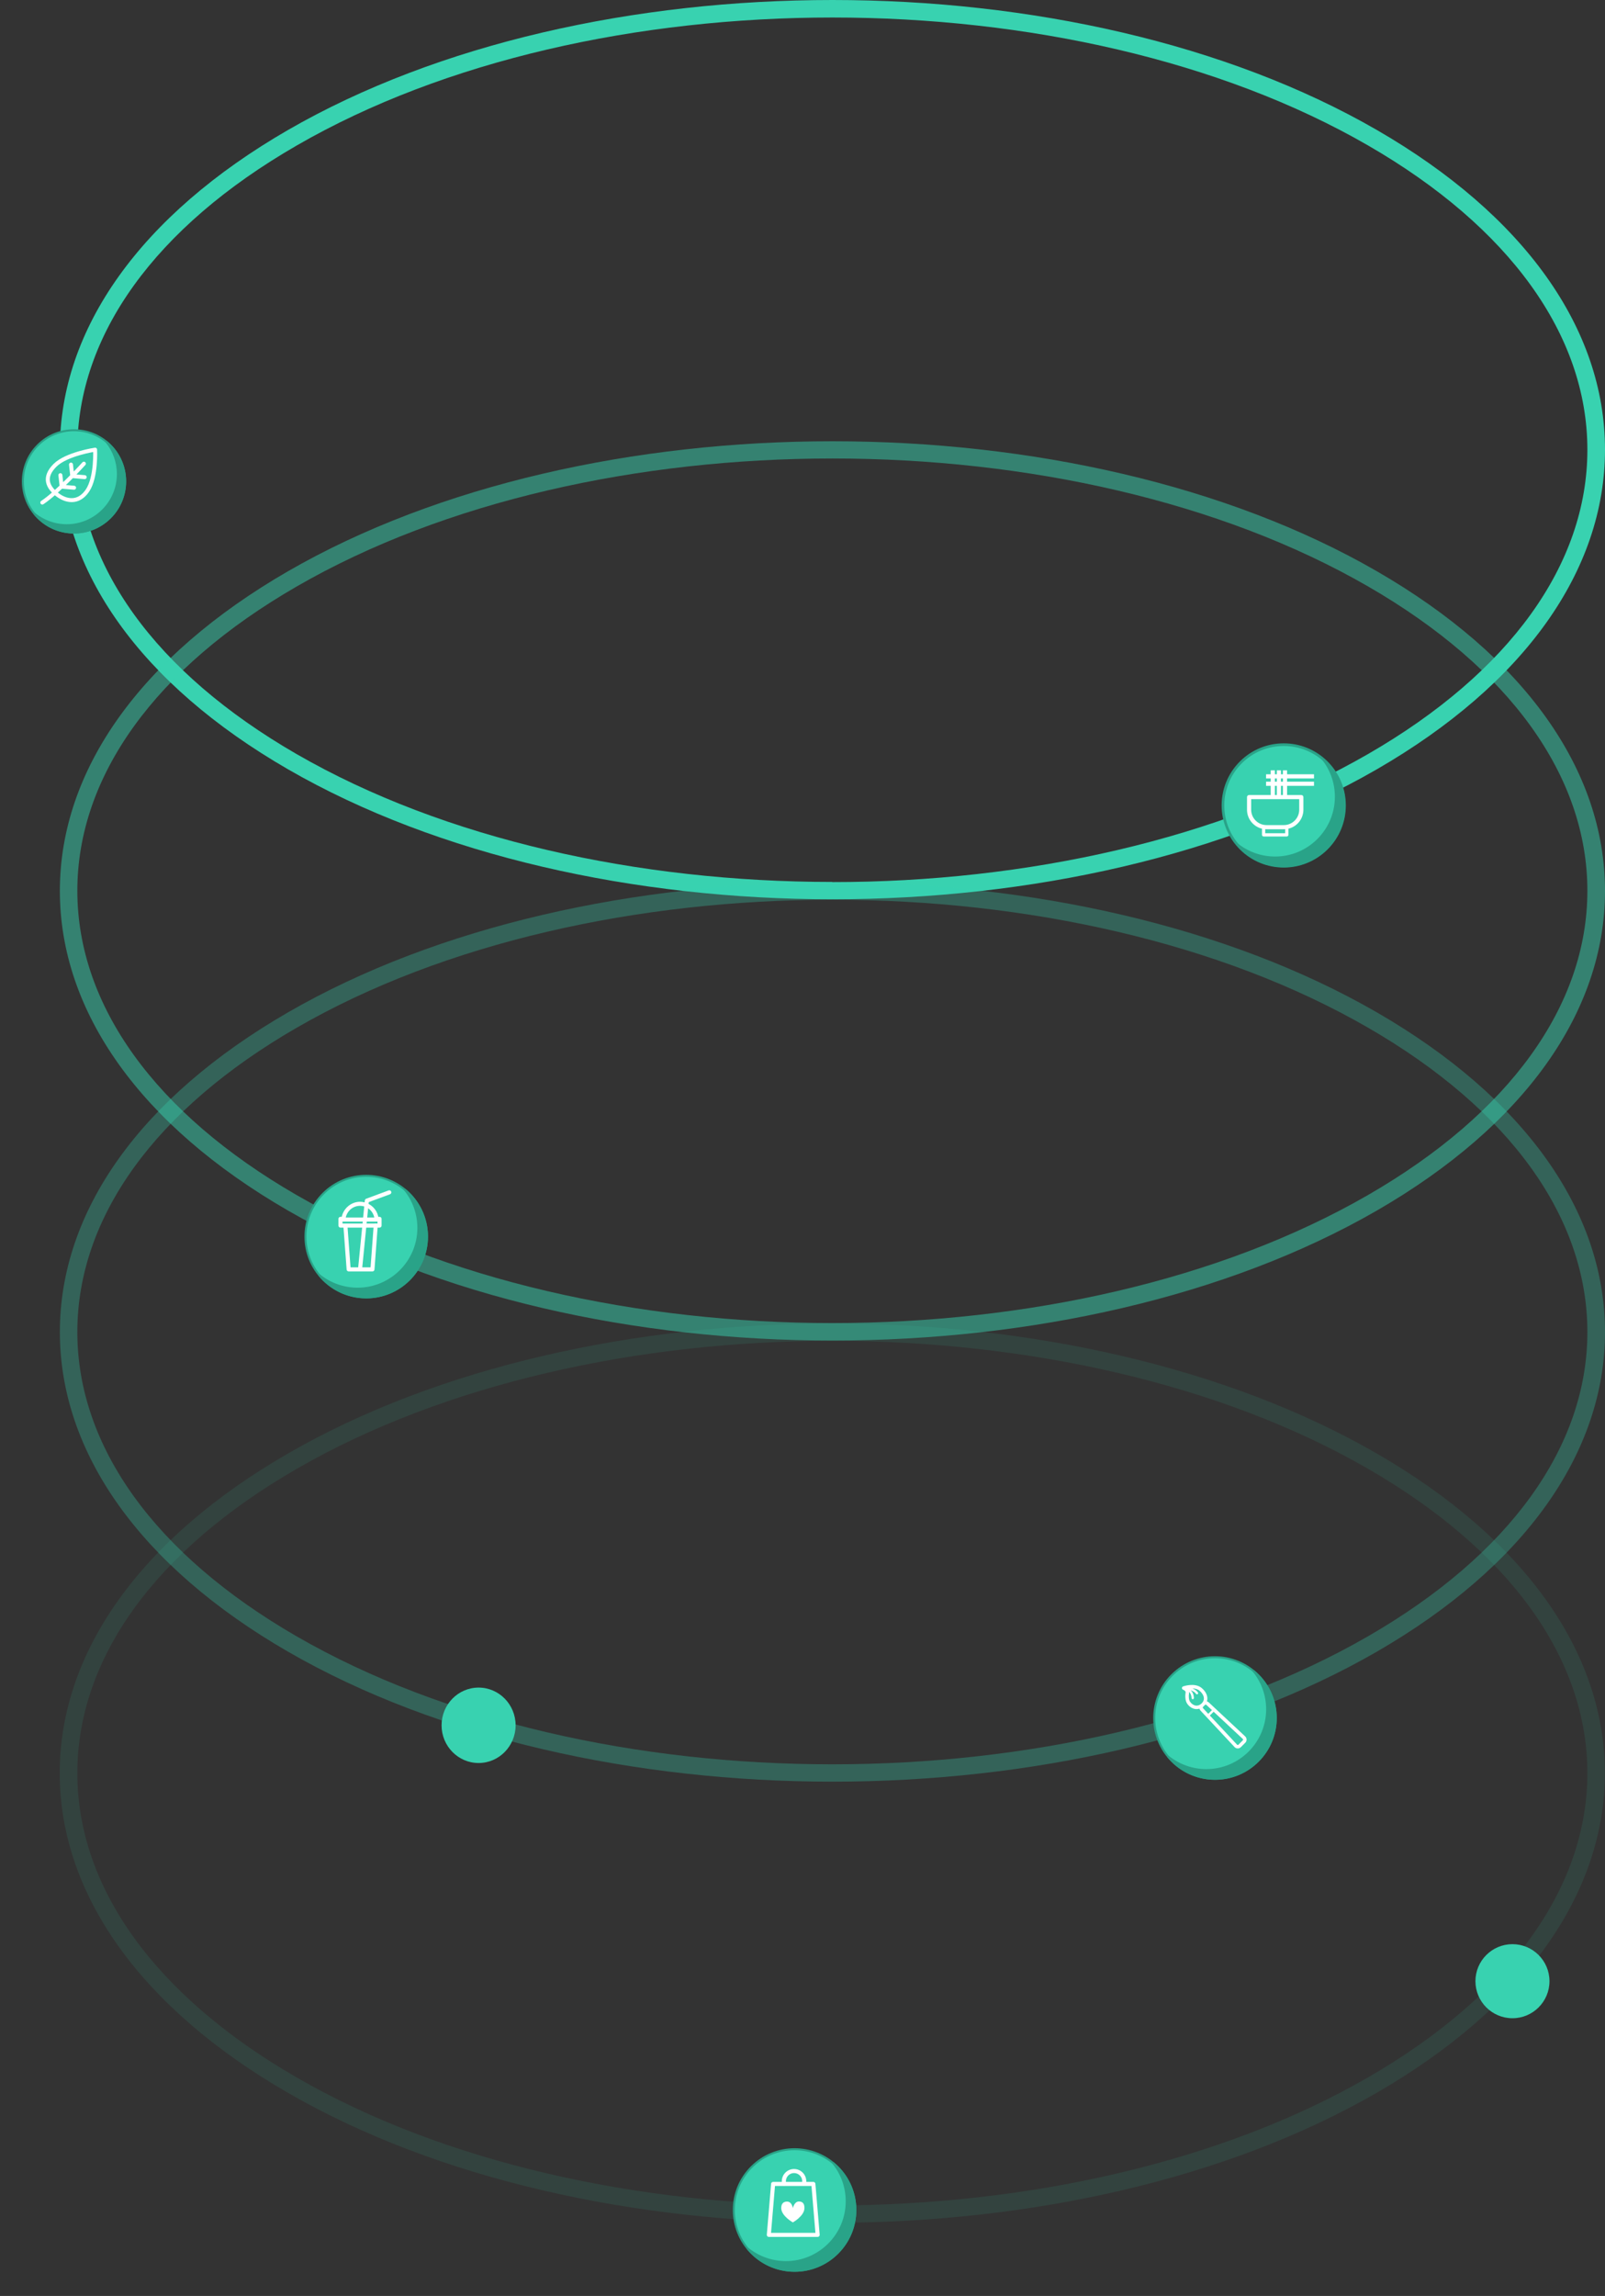<svg width="607" height="868" viewBox="0 0 607 868" fill="none" xmlns="http://www.w3.org/2000/svg">
<rect x="0" y="0" width="607" height="868" fill="#333333" stroke="none"/>
<path d="M314.82 -3.87733e-06C240.259 -3.87733e-06 165.698 16.387 108.889 49.161C53.283 81.28 22.639 124.214 22.639 169.988C22.639 215.762 53.283 258.696 108.889 290.815C222.451 356.363 407.188 356.363 520.75 290.815C576.356 258.696 607 215.762 607 169.988C607 124.214 576.356 81.28 520.75 49.161C463.996 16.387 389.38 -3.87733e-06 314.82 -3.87733e-06ZM314.765 333.421C241.406 333.421 168.046 317.307 112.167 285.079C58.691 254.217 29.248 213.359 29.248 170.043C29.248 126.726 58.691 85.868 112.221 55.006C223.926 -9.505 405.713 -9.505 517.418 55.006C570.894 85.868 600.336 126.726 600.336 170.043C600.336 213.359 570.894 254.217 517.363 285.079C461.483 317.307 388.124 333.476 314.765 333.476V333.421Z" fill="#38D2B0"/>
<path opacity="0.5" d="M314.82 166.82C240.259 166.82 165.698 183.207 108.889 215.981C53.283 248.099 22.639 291.033 22.639 336.808C22.639 382.582 53.283 425.516 108.889 457.634C222.451 523.182 407.188 523.182 520.75 457.634C576.356 425.516 607 382.582 607 336.808C607 291.033 576.356 248.099 520.75 215.981C463.996 183.207 389.38 166.82 314.82 166.82ZM314.765 500.186C241.406 500.186 168.046 484.072 112.167 451.79C58.691 420.927 29.248 380.069 29.248 336.753C29.248 293.437 58.691 252.578 112.221 221.716C223.926 157.206 405.713 157.206 517.418 221.716C570.894 252.578 600.336 293.437 600.336 336.753C600.336 380.069 570.894 420.927 517.363 451.79C461.483 484.017 388.124 500.186 314.765 500.186Z" fill="#38D2B0"/>
<path opacity="0.3" d="M314.82 333.585C240.259 333.585 165.643 349.972 108.889 382.746C53.283 414.864 22.639 457.744 22.639 503.573C22.639 549.347 53.283 592.281 108.889 624.4C222.451 689.948 407.188 689.948 520.75 624.4C576.356 592.281 607 549.347 607 503.573C607 457.799 576.356 414.864 520.75 382.746C463.996 349.972 389.38 333.585 314.82 333.585ZM314.765 667.006C241.406 667.006 168.046 650.892 112.167 618.61C58.691 587.747 29.248 546.889 29.248 503.573C29.248 460.257 58.691 419.398 112.221 388.536C223.926 324.026 405.713 324.026 517.418 388.536C570.894 419.398 600.336 460.257 600.336 503.573C600.336 546.889 570.894 587.747 517.363 618.61C461.483 650.837 388.124 667.006 314.765 667.006Z" fill="#38D2B0"/>
<path opacity="0.1" d="M314.82 500.35C240.259 500.35 165.643 516.737 108.889 549.511C53.228 581.63 22.584 624.564 22.584 670.338C22.584 716.113 53.228 759.047 108.835 791.165C222.397 856.713 407.133 856.713 520.695 791.165C576.302 759.047 606.945 716.113 606.945 670.338C606.945 624.564 576.302 581.63 520.695 549.511C463.941 516.737 389.326 500.35 314.765 500.35H314.82ZM314.765 833.771C241.406 833.771 168.046 817.657 112.167 785.375C58.691 754.513 29.248 713.655 29.248 670.338C29.248 627.022 58.691 586.164 112.221 555.301C223.926 490.791 405.713 490.791 517.418 555.301C570.894 586.164 600.336 627.022 600.336 670.338C600.336 713.655 570.894 754.513 517.363 785.375C461.483 817.603 388.124 833.771 314.765 833.771Z" fill="#38D2B0"/>
<path d="M41.661 195.666C49.213 188.114 49.213 175.869 41.661 168.317C34.109 160.764 21.864 160.764 14.312 168.317C6.759 175.869 6.759 188.114 14.312 195.666C21.864 203.218 34.109 203.218 41.661 195.666Z" fill="#38D2B0" stroke="#29A388" stroke-width="0.75" stroke-linecap="round" stroke-linejoin="round"/>
<path d="M47.33 181.991C47.33 192.657 38.674 201.33 28.009 201.33C21.997 201.33 16.62 198.598 13.077 194.279C16.409 196.941 20.64 198.562 25.241 198.562C35.907 198.562 44.58 189.889 44.58 179.223C44.58 174.622 42.976 170.391 40.296 167.077C44.598 170.621 47.33 175.997 47.33 181.991Z" fill="#29A388" stroke="#29A388" stroke-width="0.75" stroke-linecap="round" stroke-linejoin="round"/>
<path d="M501.75 320.75C510.725 311.775 510.725 297.225 501.75 288.25C492.775 279.275 478.225 279.275 469.25 288.25C460.275 297.225 460.275 311.775 469.25 320.75C478.225 329.725 492.775 329.725 501.75 320.75Z" fill="#38D2B0" stroke="#29A388" stroke-linecap="round" stroke-linejoin="round"/>
<path d="M508.487 304.5C508.487 317.174 498.201 327.481 485.527 327.481C478.383 327.481 471.994 324.234 467.783 319.101C471.742 322.265 476.77 324.192 482.238 324.192C494.912 324.192 505.219 313.885 505.219 301.211C505.219 295.743 503.313 290.716 500.128 286.777C505.24 290.988 508.487 297.377 508.487 304.5Z" fill="#29A388" stroke="#29A388" stroke-width="0.75" stroke-linecap="round" stroke-linejoin="round"/>
<path d="M31.722 175.289C31.722 175.289 21.964 186.072 16 190M22.837 179.637L23.324 183.991L28.014 184.387M26.849 175.642L27.337 179.996L32.027 180.389M33.094 185.442C29.731 190.449 25.023 189.604 21.623 186.978C18.223 184.352 16.098 180.602 20.778 175.936C25.142 171.588 35.97 170 35.97 170C35.97 170 36.503 180.372 33.094 185.442Z" stroke="white" stroke-width="1.5" stroke-linecap="round" stroke-linejoin="round"/>
<path d="M154.75 483.75C163.725 474.775 163.725 460.225 154.75 451.25C145.775 442.275 131.225 442.275 122.25 451.25C113.275 460.225 113.275 474.775 122.25 483.75C131.225 492.725 145.775 492.725 154.75 483.75Z" fill="#38D2B0" stroke="#29A388" stroke-width="0.75" stroke-linecap="round" stroke-linejoin="round"/>
<path d="M161.487 467.5C161.487 480.174 151.201 490.481 138.527 490.481C131.383 490.481 124.994 487.234 120.783 482.101C124.743 485.265 129.77 487.192 135.238 487.192C147.912 487.192 158.219 476.885 158.219 464.211C158.219 458.743 156.313 453.716 153.128 449.777C158.24 453.988 161.487 460.377 161.487 467.5Z" fill="#29A388" stroke="#29A388" stroke-width="0.75" stroke-linecap="round" stroke-linejoin="round"/>
<path d="M195 652.257C195 644.391 188.724 638 181 638C173.276 638 167 644.391 167 652.257C167 660.122 173.276 666.513 181 666.513C188.724 666.513 195 660.122 195 652.257Z" fill="#38D2B0"/>
<path d="M586 749C586 741.276 579.724 735 572 735C564.276 735 558 741.276 558 749C558 756.724 564.276 763 572 763C579.724 763 586 756.724 586 749Z" fill="#38D2B0"/>
<path d="M496.94 297.093V295.522H486.761V294.289H496.94V292.718H486.761V291.234H485.19V292.718H484.452V291.234H482.881V292.718H482.143V291.234H480.572V292.718H478.82V294.289H480.572V295.522H478.82V297.093H480.572V300.557H472.396C471.964 300.557 471.61 300.91 471.61 301.342V306.118C471.61 309.597 474.029 312.511 477.273 313.288V315.621C477.273 315.959 477.548 316.234 477.886 316.234H486.659C486.997 316.234 487.272 315.959 487.272 315.621V313.288C490.515 312.511 492.935 309.589 492.935 306.118V301.342C492.935 300.91 492.581 300.557 492.149 300.557H486.769V297.093H496.948H496.94ZM484.452 300.549V297.085H485.19V300.549H484.452ZM484.452 294.289H485.19V295.522H484.452V294.289ZM482.881 295.522H482.143V294.289H482.881V295.522ZM482.881 297.093V300.557H482.143V297.093H482.881ZM486.039 315.009H478.498V313.477C478.663 313.485 478.828 313.5 478.993 313.5H485.544C485.709 313.5 485.874 313.485 486.039 313.477V315.009ZM491.356 306.118C491.356 309.322 488.748 311.93 485.544 311.93H478.993C475.789 311.93 473.181 309.322 473.181 306.118V302.128H491.356V306.118Z" fill="white"/>
<path d="M140.866 480.667H131.862C131.458 480.667 131.126 480.354 131.095 479.955L129.878 463.636C129.847 463.211 130.164 462.843 130.583 462.812C131.008 462.782 131.376 463.099 131.407 463.518L132.568 479.127H140.145L141.327 463.283C141.357 462.858 141.721 462.546 142.15 462.577C142.575 462.608 142.892 462.976 142.856 463.401L141.623 479.955C141.593 480.354 141.26 480.667 140.856 480.667H140.866Z" fill="white"/>
<path d="M143.542 464.107H128.767C128.343 464.107 128 463.764 128 463.339V460.792C128 460.372 128.333 460.034 128.752 460.024L129.248 460.014C129.934 456.781 132.845 454.335 136.144 454.335C139.444 454.335 142.427 456.735 143.061 460.024H143.542C143.966 460.024 144.309 460.367 144.309 460.792V463.339C144.309 463.764 143.966 464.107 143.542 464.107ZM129.535 462.572H142.774V461.559H142.396C142.002 461.559 141.669 461.257 141.634 460.863C141.368 458.019 139.004 455.87 136.144 455.87C133.285 455.87 130.983 458.06 130.665 460.858C130.624 461.242 130.302 461.533 129.918 461.539H129.535V462.572Z" fill="white"/>
<path d="M136.196 480.324C136.196 480.324 136.144 480.324 136.119 480.324C135.699 480.283 135.387 479.904 135.433 479.485L137.976 453.834C138.007 453.542 138.196 453.292 138.472 453.189L146.964 450.048C147.363 449.9 147.803 450.105 147.952 450.504C148.1 450.903 147.895 451.343 147.496 451.491L139.454 454.468L136.953 479.638C136.912 480.032 136.579 480.329 136.19 480.329L136.196 480.324Z" fill="white"/>
<path d="M143.071 461.815H129.55C129.125 461.815 128.783 461.472 128.783 461.047C128.783 460.623 129.125 460.28 129.55 460.28H143.066C143.491 460.28 143.833 460.623 143.833 461.047C143.833 461.472 143.491 461.815 143.066 461.815H143.071Z" fill="white"/>
<path d="M316.75 851.75C325.725 842.775 325.725 828.225 316.75 819.25C307.775 810.275 293.225 810.275 284.25 819.25C275.275 828.225 275.275 842.775 284.25 851.75C293.225 860.725 307.775 860.725 316.75 851.75Z" fill="#38D2B0" stroke="#29A388" stroke-width="0.75" stroke-linecap="round" stroke-linejoin="round"/>
<path d="M323.487 835.5C323.487 848.174 313.201 858.481 300.527 858.481C293.383 858.481 286.994 855.234 282.783 850.101C286.743 853.265 291.77 855.192 297.238 855.192C309.912 855.192 320.219 844.885 320.219 832.211C320.219 826.743 318.313 821.716 315.128 817.777C320.24 821.988 323.487 828.377 323.487 835.5Z" fill="#29A388" stroke="#29A388" stroke-width="0.75" stroke-linecap="round" stroke-linejoin="round"/>
<path d="M304.236 834.755C304.236 837.758 299.847 840.188 299.847 840.188C299.847 840.188 295.457 837.753 295.457 834.755C295.457 833.22 296.194 832.314 297.647 832.314C299.565 832.314 299.847 834.821 299.847 834.821C299.847 834.821 300.368 832.278 302.149 832.278C303.929 832.278 304.241 833.604 304.241 834.755H304.236Z" fill="white"/>
<path d="M309.229 845.677H290.766C290.551 845.677 290.346 845.585 290.203 845.432C290.06 845.273 289.983 845.063 290.003 844.849L291.625 825.571C291.661 825.172 291.993 824.871 292.392 824.871H307.608C308.007 824.871 308.339 825.177 308.375 825.571L309.997 844.844C310.017 845.058 309.94 845.268 309.797 845.427C309.654 845.585 309.449 845.672 309.234 845.672L309.229 845.677ZM291.599 844.143H308.39L306.896 826.405H293.093L291.599 844.143Z" fill="white"/>
<path d="M296.557 826.313C296.214 826.313 295.897 826.078 295.81 825.73C295.723 825.372 295.677 824.998 295.677 824.625C295.677 822.072 297.754 820 300.302 820C302.85 820 304.927 822.072 304.927 824.62C304.927 824.983 304.886 825.341 304.804 825.689C304.707 826.103 304.292 826.354 303.878 826.257C303.464 826.16 303.213 825.745 303.31 825.331C303.366 825.096 303.392 824.855 303.392 824.615C303.392 822.911 302.005 821.53 300.302 821.53C298.598 821.53 297.217 822.916 297.217 824.615C297.217 824.865 297.248 825.116 297.304 825.356C297.406 825.766 297.15 826.185 296.741 826.282C296.68 826.298 296.618 826.303 296.557 826.303V826.313Z" fill="white"/>
<path d="M475.75 665.75C484.725 656.775 484.725 642.225 475.75 633.25C466.775 624.275 452.225 624.275 443.25 633.25C434.275 642.225 434.275 656.775 443.25 665.75C452.225 674.725 466.775 674.725 475.75 665.75Z" fill="#38D2B0" stroke="#29A388" stroke-width="0.75" stroke-linecap="round" stroke-linejoin="round"/>
<path d="M482.487 649.5C482.487 662.174 472.201 672.481 459.527 672.481C452.383 672.481 445.994 669.234 441.783 664.101C445.743 667.265 450.77 669.192 456.238 669.192C468.912 669.192 479.219 658.885 479.219 646.211C479.219 640.743 477.313 635.716 474.128 631.777C479.24 635.988 482.487 642.377 482.487 649.5Z" fill="#29A388" stroke="#29A388" stroke-width="0.75" stroke-linecap="round" stroke-linejoin="round"/>
<path d="M470.946 656.478L457.166 643.61C456.965 643.409 456.715 643.277 456.447 643.207C456.561 642.839 456.622 642.457 456.614 642.067C456.592 640.694 455.829 639.308 454.473 638.163C451.921 636.014 447.618 637.488 447.439 637.554C447.18 637.646 447 637.887 447 638.163C446.996 638.44 447.162 638.69 447.421 638.786C447.43 638.786 448.482 639.225 448.39 639.812C448.259 640.654 448.061 642.768 449.022 644.137C449.807 645.255 450.943 645.974 452.136 646.11C452.272 646.128 452.412 646.132 452.548 646.132C452.912 646.132 453.272 646.075 453.623 645.97C453.693 646.242 453.829 646.501 454.039 646.711L466.929 660.513C467.245 660.829 467.661 661 468.109 661C468.556 661 468.973 660.825 469.288 660.513L470.955 658.847C471.271 658.531 471.442 658.114 471.442 657.667C471.442 657.219 471.266 656.803 470.938 656.474L470.946 656.478ZM452.285 644.808C451.465 644.716 450.671 644.198 450.101 643.387C449.623 642.707 449.469 641.448 449.693 640.019C449.715 639.883 449.715 639.755 449.71 639.633C450.167 640.067 450.601 640.786 450.645 641.975C450.653 642.211 450.846 642.396 451.083 642.396C451.088 642.396 451.096 642.396 451.101 642.396C451.342 642.387 451.531 642.181 451.522 641.94C451.465 640.51 450.934 639.606 450.346 639.036C451.105 639.286 451.877 639.69 452.329 640.356C452.412 640.483 452.552 640.549 452.693 640.549C452.776 640.549 452.864 640.523 452.938 640.475C453.14 640.339 453.193 640.067 453.057 639.865C452.548 639.115 451.754 638.633 450.96 638.321C451.908 638.343 452.89 638.549 453.631 639.172C454.68 640.054 455.289 641.119 455.302 642.089C455.311 642.716 455.079 643.295 454.609 643.817L454.329 644.097C453.715 644.641 453.013 644.891 452.294 644.808H452.285ZM454.982 645.795C454.846 645.659 454.846 645.435 454.982 645.295L455.258 645.018C455.368 644.917 455.469 644.817 455.565 644.711L455.737 644.54C455.802 644.474 455.89 644.435 455.986 644.435C456.083 644.435 456.171 644.47 456.25 644.553L458.35 646.514L456.956 647.909L454.995 645.808C454.995 645.808 454.987 645.795 454.978 645.79L454.982 645.795ZM470.03 657.926L468.363 659.592C468.232 659.724 467.982 659.711 467.881 659.61L457.557 648.558L458.991 647.123L470.03 657.43C470.095 657.496 470.131 657.583 470.131 657.68C470.131 657.776 470.095 657.864 470.025 657.93L470.03 657.926Z" fill="white"/>
</svg>
